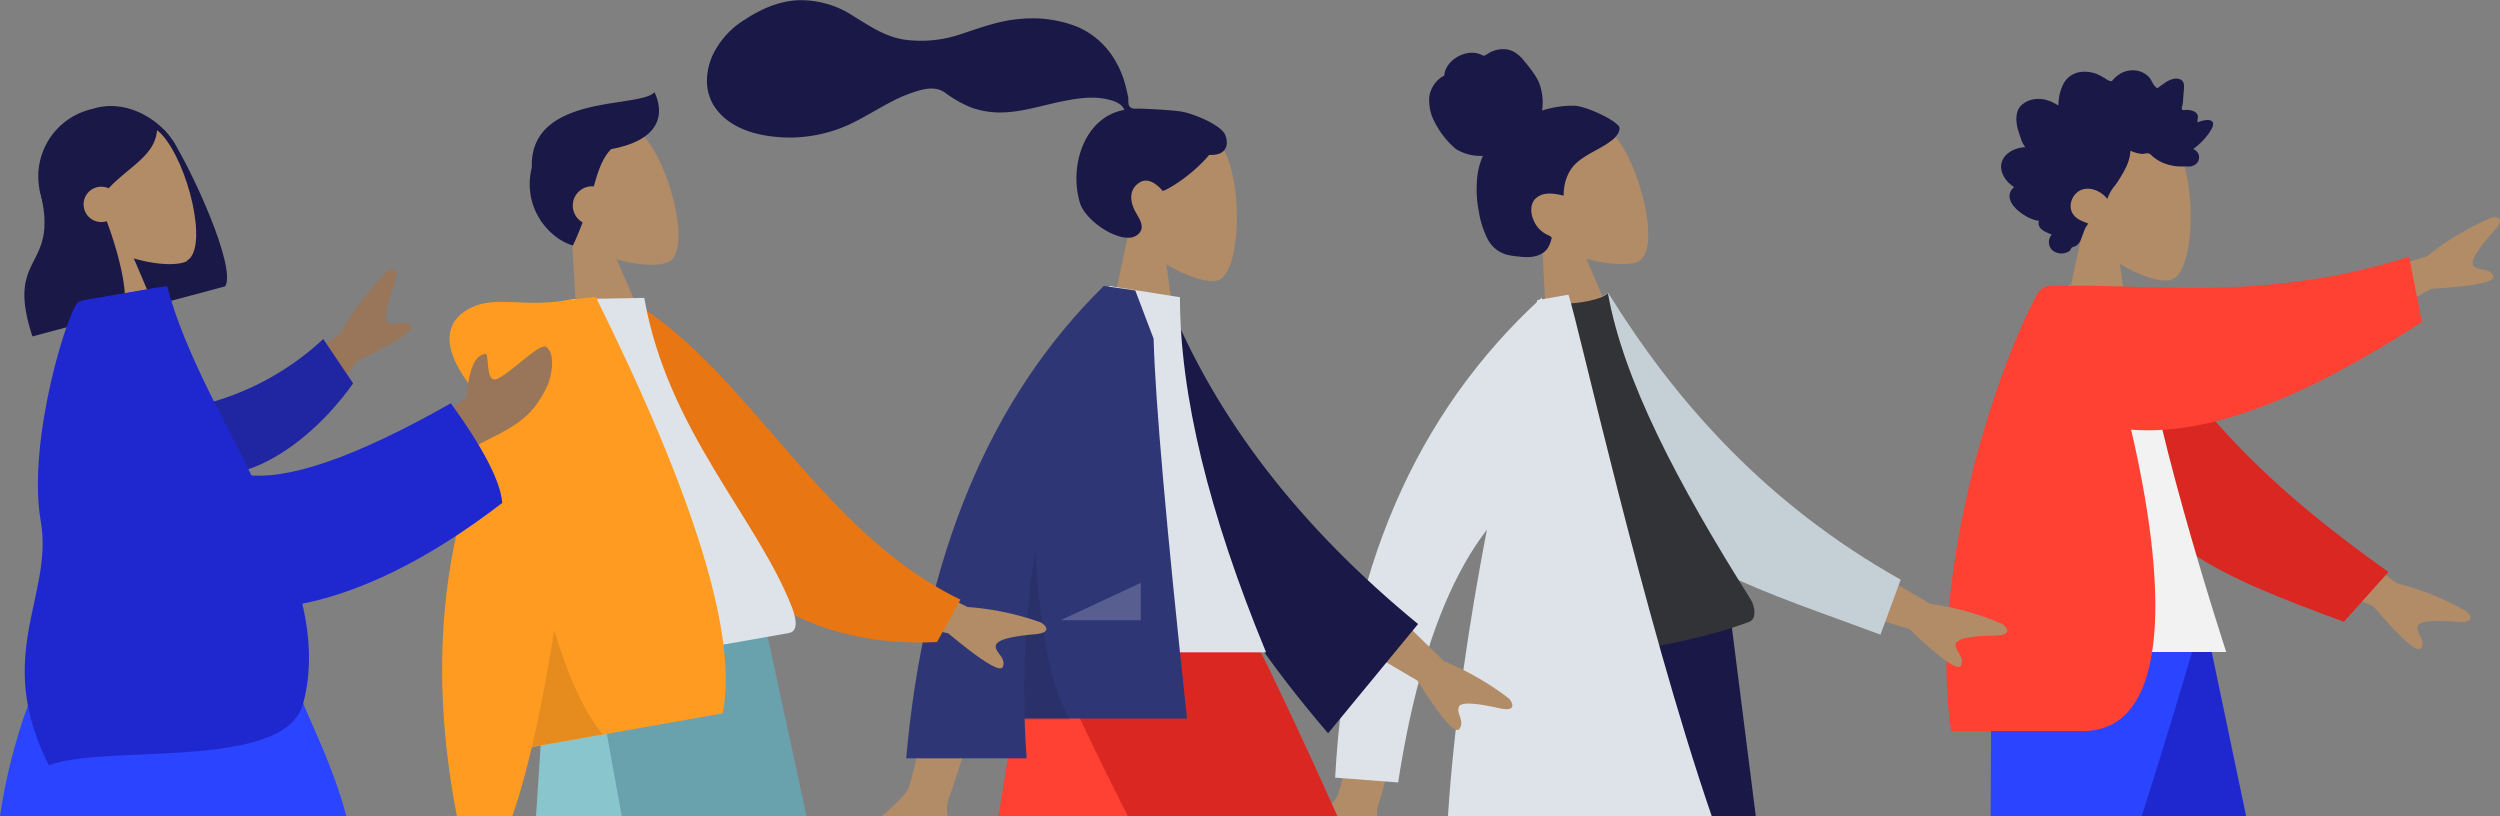 <svg xmlns="http://www.w3.org/2000/svg" viewBox="0 0 778 254" width="778" height="254"><rect x="0" y="0" width="778" height="254" fill="#808080" stroke="none"/><defs><style>.a{fill:#b28b67}.b{fill:#191847}.c{fill:#1f28cf}.d{fill:#2b44ff}.e{fill:#db2721}.g{fill:#ff4133}.h{fill:#2f3676}.j{fill:#dde3e9}.l{fill-opacity:.1}.p{fill:#ff9b21}.r{fill:#997659}</style></defs><path class="a" d="M677.9 47c5.8 10.8 5.1 38.2-2.4 40.1-3 .8-9.3-1-15.8-5l4 28.8h-24l8.3-38.5a27 27 0 01-7.2-19.5c1.5-21.4 31.3-16.7 37.1-5.9z"/><path class="b" d="M630.3 45.8a7.5 7.5 0 01-1.5-3 29.4 29.4 0 01-1-3.2c-.5-2.3-.5-4.9 1-6.6a7.5 7.5 0 015-2.2 9.2 9.2 0 013.6.5c1.2.3 2.1 1 3.2 1.5a14.3 14.3 0 011.7-7 7 7 0 015.2-3.4 10.3 10.3 0 016.4 1.3l1.4.8a4 4 0 001.3.7c.5.2.8-.1 1.1-.5a8.4 8.4 0 011.3-1.2 7.6 7.6 0 017.2-1.2 6.6 6.6 0 012.9 2.1c.6.9 1.1 2.3 2 2.9.4.2.7-.1 1-.4l1.6-1.1a7.2 7.2 0 012.5-1.2c1.3-.3 3-.2 3.4 1.5a7 7 0 010 2l-.2 2.6a19 19 0 01-.2 2 2.9 2.9 0 00-.2 1.3c.2.4 1 .2 1.4.2a5.6 5.6 0 012.2.4 2.3 2.3 0 011.3 1.2 2.1 2.1 0 010 1.2 3.3 3.3 0 000 1.1c1-.5 4.4-1.5 4.8.2a2.7 2.7 0 01-.4 1.7 15 15 0 01-1.6 2.4 21.4 21.4 0 01-4.2 4 2.7 2.7 0 01.8 4.7 3.4 3.4 0 01-2.5.7 5.5 5.5 0 00-1 0 2.5 2.5 0 01-.5 0 14 14 0 01-3.9-.4 12.6 12.6 0 01-5.8-3 1.8 1.8 0 00-1.4-.7l-1.5.2a10.8 10.8 0 01-3.7-1 14.2 14.2 0 01-1.3 5 42.9 42.9 0 01-3.4 5.7 12.9 12.9 0 00-2.5 4.3c-1.7-2.2-4.8-3.7-7.5-3-3 .7-5.1 4.8-3.2 7.7 1.1 1.7 3.1 2.3 4.8 3-1.3 1.4-1.6 3.4-2.4 5.1a3.6 3.6 0 01-1.8 2 2.1 2.1 0 00-1 .4c-.3.4-.3.7-.7 1a4.4 4.4 0 01-5.5-.4 3.6 3.6 0 010-4.7c-1.6-.7-4.7-1.6-4-4.3-3.7-.2-12.6-6.2-7.7-10.5-2.7-1.6-5.2-5.3-3.5-8.6 1.4-2.6 4.5-3.7 7-3.8"/><path class="c" d="M699 254l-12.6-60.1h-54.6l22.7 60.1H699z"/><path class="d" d="M666.5 254c6.6-20.6 13.3-42.8 18.3-60.1h-65c-.2 19.1-.2 41.1-.3 60.1z"/><path class="a" d="M717.2 91.2l38-11.4a85.9 85.9 0 0120-12c1.7-.4 4.8-.2 1 4s-7.6 9-6.5 10.8 5 .5 6.2 3.3q1 2.8-19.5 4l-29.5 17.4zM714 158l31.9 23.5a85.9 85.9 0 0121.6 8.7c1.4 1.2 3 3.7-2.6 3.3s-11.7-.6-12.5 1.3c-.3.9.1 1.8.6 2.8.7 1.2 1.4 2.6.5 4a.8.8 0 01-.3.3q-2.1 1.4-14.7-13.3l-31.6-13.1z"/><path class="e" d="M664.3 95c17.4 32.3 42.5 57.2 79 83l-13.9 15.5c-40.6-15-62-24.2-72.6-54.8-2.7-7.7-4.5-32.2-6.1-45z"/><path d="M615.8 202.9h77S666.6 123 666 93.3c0-1-1.9-2.8-2.7-2.5-9 2.5-19.4-2-19.4-2-18.2 29.4-24.5 65.6-28.1 114z" fill="#f2f2f2"/><path class="g" d="M663.2 133.7c12 51.5 11.5 93.8-15 93.8h-41c-6.6-43.9 10.5-104.6 26.4-135.3a5.4 5.4 0 015-3.3h11.9l11.8.3c22 .7 52.8 1.8 87.4-9.3l4 20.3c-31.2 20.1-62.8 35.7-90.5 33.5z"/><path class="a" d="M481.8 113.3l-2.4-48 7-1.9 18.6 43.7-23.2 6.2z"/><path class="a" d="M510.2 81.2c-6.8 3.8-38.3-3-42.4-24.1s26-24.3 34.3-15.3 14.8 35.5 8 39.4z"/><path class="b" d="M489.9 32.9a31.3 31.3 0 00-10 1.5 17.3 17.3 0 00-1-8.8c-1.2-2.6-3-4.7-4.8-6.9a10.8 10.8 0 00-3-2.6 7.2 7.2 0 00-3.7-.8 9 9 0 00-3.7 1l-1.5.9c-.5.3-.8 0-1.3-.2a7.1 7.1 0 00-4-.5 9.6 9.6 0 00-4 1.6 8.3 8.3 0 00-2.8 3.1 6 6 0 00-.6 1.9c0 .2 0 .4-.2.5l-.7.4a9.1 9.1 0 00-3.8 6 15.1 15.1 0 00.8 6.1 27 27 0 007.5 10.3 14.7 14.7 0 008.4 2.1 21.7 21.7 0 00-1.9 8.2 36.2 36.2 0 00.6 9.1 29.3 29.3 0 002.7 8.5 9.6 9.6 0 005.8 4.9 20.5 20.5 0 003.6.6 21.7 21.7 0 003.5.2c2.3-.1 4.7-.9 6-3a12.1 12.1 0 001-2.6c.1-.3.1-.5-.1-.7a5.2 5.2 0 00-1.1-.6 8.6 8.6 0 01-4.4-4.7c-1-2.2-1-5.3.9-6.8 2.3-2 5.7-1.4 8.5-.7 0-4 1.3-7.8 4.1-10.3 3.2-2.8 7.3-4.2 10.6-6.7a7.2 7.2 0 002.3-2.5 3.6 3.6 0 00.4-1.4c0-.7-.5-1.1-1-1.5-2.2-2-9.7-5.5-13.1-5.6z"/><path class="h" d="M521.3 254q7.4-24.1 17.6-60h-63.7c-.3 24-.9 44-1.5 60z"/><path class="b" d="M546.4 254l-7.6-60H485l17.1 60h44.4z"/><path class="a" d="M566.5 167.9l34.2 20a85.9 85.9 0 0122.4 6.3c1.5 1.1 3.4 3.5-2.3 3.6s-11.7.6-12.2 2.6 3 4 1.7 6.7q-1.3 2.8-16.2-11.4l-32.8-9.8z"/><path d="M490.3 96.7l10.2-5.5c21.1 34 49.2 65.7 91 89.2l-6.3 17.1c-35.4-13.2-68.4-22.6-85.7-48.8-5.8-8.8-7.5-40.5-9.2-52z" fill="#c5cfd6"/><path class="a" d="M428.6 254a9.6 9.6 0 01.5-4.1q1.4-3.9 18.7-69.8l-17.9.6q-11 61.1-13.8 67.2c-.6 1.2-2.6 3.5-5.4 6.1z"/><path class="j" d="M479.8 92.6q-59.2 54.1-64.3 149.4l19.6 1.5q12.6-81.6 51-97.2z"/><path d="M471.4 206.3q47.3-3.2 73-12.8c2.2-.8 1.9-4.6.4-7-22.7-36-39.6-68.2-44.4-95.2q-4 3-15.2 3.3c-14.7 31.4-18 65-13.8 111.7z" fill="#323337"/><path class="j" d="M532.7 254c-21.5-62.6-41.7-154-44.6-162.3l-9.7 1.7C469.7 130 454.5 194 450.6 254z"/><path class="a" d="M200 42c8.5 8.9 15.1 35.5 8.4 39.3-2.6 1.6-9.3 1.5-16.5-.6l11.6 26.6-23.2 6.5-2.3-39.4a27 27 0 01-12.1-16.8c-4.3-21 25.6-24.4 34.1-15.6z"/><path class="b" d="M193 31.7c5-.8 9.2-1.4 10.7-3 3.4 7.5 1.1 15-13.5 17.7-2.6 2.6-4 6.5-5.4 11.6a6 6 0 00-3.5 11.2 91 91 0 01-3 7.2c-7.4-2.1-15.9-11.8-12.8-24.3-.5-16 16-18.7 27.5-20.4z"/><path class="a" d="M343 111l10-47h7.4l6.6 47h-24z"/><path class="a" d="M378.8 87.3c-7.5 1.9-36.2-12.9-34.7-34.3s31.3-16.7 37-5.9 5.1 38.2-2.3 40.2z"/><path class="b" d="M367.5 34.7c-3.2-.5-11.7-.9-13.3-.9-1 0-2 .2-2.7-.7-.5-.7-.3-2-.4-2.9l-.7-3a30.7 30.7 0 00-3.2-8.1 25 25 0 00-11.8-10.7 38 38 0 00-18-2.5c-6.4.5-12.2 2.7-18.3 4.7a38.4 38.4 0 01-17.9 1.7c-6-1-10.7-4.3-15.8-7.4A29.5 29.5 0 00247.8.1c-5.8.4-11.1 2.8-16 6a26 26 0 00-10.3 11.7c-2.2 5.5-2.2 11.5 1.5 16.3 5.4 7 15.4 8.8 23.7 8.7a45.2 45.2 0 0014-2.6c6-2.1 11.3-5.8 17-8.7a44 44 0 018.2-3.3c2.8-.8 5.5-1.1 8 .5a38 38 0 008.2 4.7 26.2 26.2 0 009.2 1.6c6 0 12-1.9 18-3.2 4.8-1 10-2 14.8-1 2 .4 5 1.2 5.8 3.4-12.5 2.2-17.3 17.6-13.8 29 1.9 6 13.3 13.2 17.7 10 2.8-2 1-4.7 0-6.5-2.1-3.4-2.9-7.7 1-10 3.4-2 7 2.7 7 2.7 1 0 9-4.6 14.5-11.2 5.4.3 6.2-3.2 5-6.2s-9.5-6.6-13.8-7.3z"/><path class="g" d="M369 254q6.6-25.5 13.8-60h-62.3l-9.8 60z"/><path class="e" d="M416.2 254q-13.6-30.6-28.2-60h-65.4q13.8 31.4 28.4 60z"/><path class="a" d="M421 178.1l28.4 27.7a85.9 85.9 0 0120.2 11.6c1.2 1.4 2.5 4.2-3 3s-11.6-2.3-12.6-.5 2 4.6.1 7q-2 2.3-13-15.1l-29.5-17.4z"/><path class="b" d="M354.7 94.3l8.6-1.5q22.4 55.8 78 101.4l-28 34c-37.1-43.2-60-87.8-58.6-133.9z"/><path class="a" d="M294.9 254a10.7 10.7 0 01.4-5.6q1.6-3.8 21-66.3h-21q-10 57.9-12.9 63.8c-.8 1.5-4 4.7-8 8.1z"/><path class="j" d="M317 203h77q-26.8-65-26.8-110.5l-22-3.5c-18.3 29.4-24.6 65.5-28.2 114z"/><path class="h" d="M300.4 223.6h69q-9.6-88.9-10.4-118.2l-5.7-15-9.8-1.4c-16.3 29.4-40 86.1-43.1 134.6z"/><path class="l" d="M321.5 146q.3 59.1 11.5 78h-23z"/><path class="h" d="M343.5 89q-53 52-61.5 147h37.5q-5.8-80 30.5-141.2z"/><path fill="#fff" fill-opacity=".2" d="M330.1 193l24.9-11.6V193h-24.9z"/><path d="M226.2 254q3.4-25 6.6-60h-62.3q-2.2 38.5-3.7 60z" fill="#89c5cc"/><path fill="#69a1ac" d="M251 254l-13-60h-55.4l10.9 60H251z"/><path class="p" d="M179.3 114.3q-21.5 20-32 7c-10.4-13-9-21.3-1-25.4s16.6-.1 30.1-2.5q13.6-2.4 2.9 21z"/><path class="a" d="M265.6 171.3l35.5 17.6a85.9 85.9 0 0122.8 4.8c1.6 1 3.7 3.2-2 3.7s-11.6 1.4-12 3.5 3.3 3.7 2.2 6.6q-1.1 2.8-17-10.4l-33.4-7.4z"/><path d="M188.4 96.7l8.2-3c36.5 21.8 58.7 72 102.3 92.9l-7.3 13.2c-68.6 3.5-96.6-57.5-103.2-103z" fill="#e87613"/><path class="j" d="M170.1 210.3l75.4-13.3c3.4-.6 1.9-5.5 1-7.9-10.9-28-38.8-55.2-46-96.4l-22.4.4c-12.9 32.1-12.8 68.8-8 117.2z"/><path class="p" d="M157 234l67.9-12q7.2-35.5-39.5-129.6l-9.4 1c-11 32-24.2 92-19 140.5z"/><path class="l" d="M162.7 153.7q10.5 58.2 24.9 74.8l-22.7 4z"/><path class="p" d="M176.4 93.4a188.5 188.5 0 00-25.2 43.5h-.2a2.5 2.5 0 00-1.5 4.4q-19.3 50.9-7.3 112.7h17.2q14.4-40.8 24.4-156z"/><path class="b" d="M53.6 43.5c6.2 9.6 20 39.7 16.5 45.6l-28 7.5C33.3 70 51 76.4 44.3 51c3.3-5.6 3-17.1 9.3-7.4z"/><rect class="b" x="14.6" y="32.8" width="45" height="64" rx="21.5" ry="21.5" transform="rotate(-15 37 64.8)"/><path class="a" d="M29.9 113.3l-2.5-48 7-1.9L53 107.1 30 113.3z"/><path class="a" d="M58.3 81.2C51.5 85 20 78.2 15.9 57s25.9-24.3 34.3-15.3 14.8 35.5 8 39.4z"/><path class="b" d="M33.2 68.8c4.2 11.2 7.2 24.4 4.9 28.4l-28 7.5C1.3 78 19 84.5 12.3 58.9l2-3.3-.2-.8Q17.4 38 28.6 35c11.1-3 16 1.3 20.3 4.9-.2 8.3-8.6 11.8-15.1 18.7a5.5 5.5 0 10-.8 10.3h.2z"/><path class="d" d="M107.8 254c-6.5-24-16.7-37-21.8-60q-30.2-9.7-64 0c-9.7 11.8-18.7 37-22 60z"/><path class="r" d="M75.4 128.2l30.8-24.8a85.9 85.9 0 0114-18.7c1.6-1 4.5-2 2.6 3.4s-3.6 11.2-2 12.4 4.8-1.4 7 .8q2 2.2-16.6 11l-20.8 27.2z"/><path d="M58 127a85.3 85.3 0 0042.6-21.5l9.3 13.8c-9.7 13.7-24.5 26.2-39 28.3-11.5 1.7-19.7-11-13-20.7z" fill="#2026a2"/><path class="c" d="M15.4 238.1c17.2-6.6 73.2 1.9 78.9-19C105.5 178 63 131.3 52 89l-27.3 4.8c-3 .5-16.5 43.2-12 68.5 4 23.2-15 41.7 2.6 76z"/><path class="r" d="M131.7 134.5l13.5-10.9q1-12.6 5.5-13.4c2-1.5-.1 9.4 4 7.7s13.2-11.2 15.2-10c3.1 2 2 9.5-.2 13.5-4 7.6-8 10.6-18 15.5q-8 3.8-16.5 12.5z"/><path class="c" d="M49.4 89.4q6.9 55.2 26.6 58.3t64.3-22.2q15.2 21 16 31c-96 73.9-151.9 10.7-130.7-63z"/></svg>